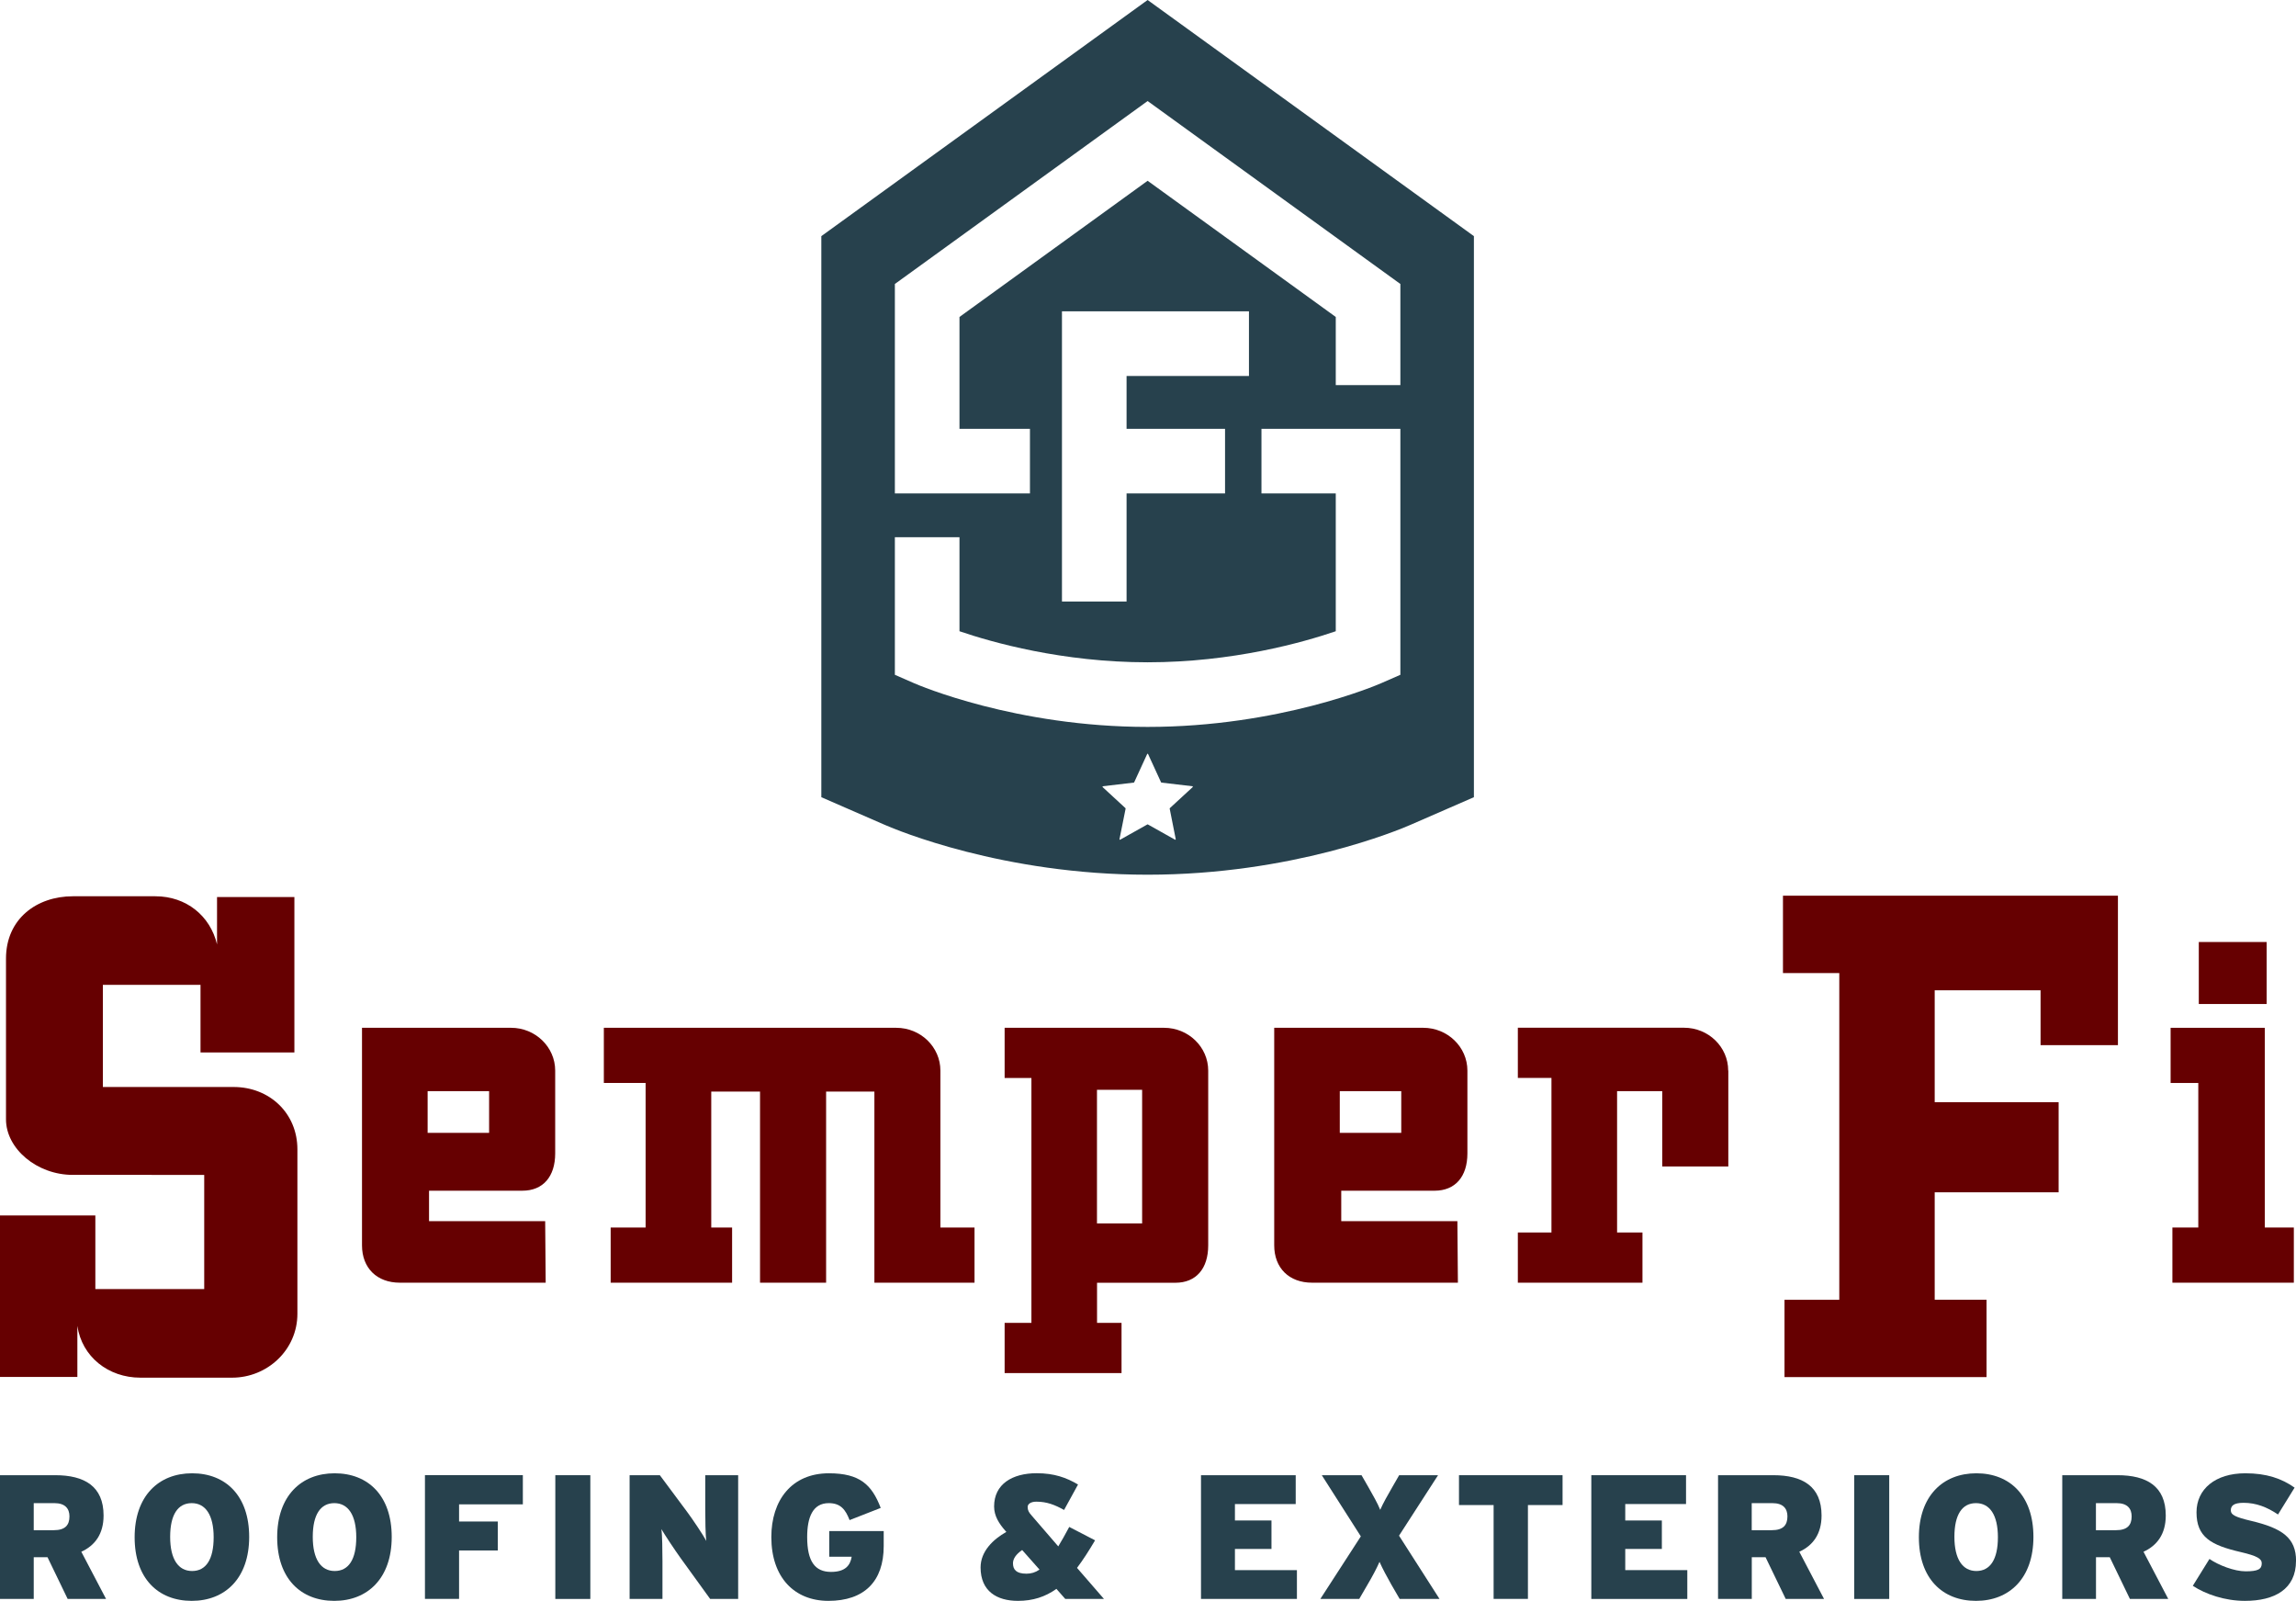 <svg xmlns="http://www.w3.org/2000/svg" id="Layer_1" data-name="Layer 1" viewBox="0 0 360 250.97"><defs><style>      .cls-1 {        fill: #27414d;      }      .cls-2 {        fill: #660001;      }    </style></defs><path class="cls-1" d="M179.94,0l-51.16,37.02v87.96l9.96,4.34c1.83.8,18.54,7.81,41.2,7.81s39.37-7.01,41.2-7.81l9.96-4.34V37.02L179.94,0ZM187.01,123.39l-3.59,3.31s-.03.05-.02.07l.95,4.79c.01.06-.06.11-.11.08l-4.26-2.39s-.05-.01-.08,0l-4.26,2.39c-.06.03-.13-.02-.11-.08l.96-4.79s0-.05-.02-.07l-3.59-3.31s-.02-.12.04-.13l4.85-.57s.05-.02.06-.04l2.04-4.44c.03-.06.11-.06.14,0l2.04,4.44s.03.04.06.04l4.85.57c.07,0,.09.09.04.13ZM219.57,105.79l-3.04,1.33c-.64.28-15.93,6.84-36.59,6.84s-35.95-6.56-36.59-6.84l-3.04-1.33v-21.57h10.13v14.74c5.09,1.74,16.12,4.87,29.5,4.87s24.41-3.13,29.5-4.87v-21.6h-11.65s0-10.13,0-10.13h21.78s0,38.56,0,38.56ZM192.08,67.23v10.13h-15.44v16.94h-10.13v-45.49h29.32v10.13h-19.19v8.29h15.44ZM219.57,60.37h-10.13v-10.68l-29.5-21.35-29.5,21.35v17.54h11.05s0,10.13,0,10.13h-21.18s0-32.84,0-32.84l39.63-28.68,39.63,28.68v15.85Z"></path><g><g><path class="cls-1" d="M16.62,250.67h-6.01l-3.16-6.54h-2.16v6.54H0v-19.4h8.67c4.55,0,7.57,1.72,7.57,6.32,0,2.91-1.36,4.71-3.49,5.68l3.88,7.4ZM10.89,237.73c0-1.22-.67-2.08-2.36-2.08h-3.24v4.24h3.16c1.75,0,2.44-.78,2.44-2.16Z"></path><path class="cls-1" d="M39.07,240.94c0,6.46-3.74,10.03-9.01,10.03s-8.95-3.52-8.95-9.97,3.74-10.03,9.01-10.03,8.95,3.52,8.95,9.98ZM33.5,241c0-3.49-1.28-5.35-3.44-5.35s-3.38,1.8-3.38,5.29,1.27,5.35,3.44,5.35,3.38-1.8,3.38-5.29Z"></path><path class="cls-1" d="M61.42,240.94c0,6.46-3.74,10.03-9.01,10.03s-8.95-3.52-8.95-9.97,3.74-10.03,9.01-10.03,8.95,3.52,8.95,9.98ZM55.86,241c0-3.49-1.28-5.35-3.44-5.35s-3.38,1.8-3.38,5.29,1.27,5.35,3.44,5.35,3.38-1.8,3.38-5.29Z"></path><path class="cls-1" d="M81.98,235.84h-10v2.69h6.07v4.54h-6.07v7.59h-5.35v-19.4h15.35v4.57Z"></path><path class="cls-1" d="M92.56,250.67h-5.49v-19.4h5.49v19.4Z"></path><path class="cls-1" d="M115.73,250.67h-4.38l-4.63-6.4c-.86-1.19-2.52-3.69-3.02-4.55.14.86.17,3.44.17,5.02v5.93h-5.15v-19.4h4.74l4.27,5.74c.89,1.19,2.61,3.77,3.02,4.57-.14-.86-.17-3.44-.17-5.02v-5.29h5.16v19.4Z"></path><path class="cls-1" d="M138.56,242.38c0,5.54-3.05,8.59-8.67,8.59-5.32,0-8.95-3.66-8.95-10,0-5.74,3.16-10,9.03-10,4.85,0,6.73,1.8,8.12,5.43l-4.88,1.91c-.64-1.66-1.41-2.66-3.27-2.66-2.52,0-3.38,2.24-3.38,5.32,0,3.85,1.25,5.46,3.74,5.46,2.27,0,3.02-1.05,3.24-2.38h-3.52v-4.02h8.54v2.36Z"></path><path class="cls-1" d="M173.1,250.67h-6.07l-1.39-1.58c-1.75,1.25-3.68,1.88-6.04,1.88-3.3,0-5.85-1.52-5.85-5.24,0-2.52,1.97-4.41,4.04-5.57l-.17-.19c-.97-1.11-1.75-2.3-1.75-3.8,0-3.49,2.83-5.21,6.68-5.21,2.74,0,4.65.69,6.48,1.77l-2.19,3.99c-1.44-.8-2.69-1.3-4.35-1.3-.86,0-1.36.36-1.36.83,0,.53.19.86.64,1.36l4.16,4.82c.53-.86,1.08-1.86,1.72-3.05l4.05,2.1c-.97,1.64-1.89,3.08-2.83,4.32l4.21,4.85ZM162.99,246.07l-2.72-3.07c-1,.69-1.44,1.39-1.44,2.08,0,.97.5,1.63,2.11,1.63.75,0,1.39-.19,2.05-.64Z"></path><path class="cls-1" d="M203.36,250.67h-15.05v-19.4h14.85v4.52h-9.53v2.58h5.73v4.46h-5.73v3.32h9.72v4.52Z"></path><path class="cls-1" d="M225.69,250.67h-6.23l-1.3-2.24c-.69-1.22-1.39-2.52-1.86-3.58-.44,1.03-1.16,2.36-1.88,3.58l-1.3,2.24h-6.1l6.35-9.81-6.12-9.59h6.23l1.08,1.88c.69,1.22,1.44,2.52,1.85,3.55.44-1.03,1.19-2.33,1.89-3.55l1.08-1.88h6.1l-6.12,9.48,6.35,9.92Z"></path><path class="cls-1" d="M245,235.95h-5.43v14.71h-5.38v-14.71h-5.43v-4.68h16.24v4.68Z"></path><path class="cls-1" d="M264.56,250.67h-15.05v-19.4h14.85v4.52h-9.53v2.58h5.74v4.46h-5.74v3.32h9.73v4.52Z"></path><path class="cls-1" d="M286,250.67h-6.01l-3.16-6.54h-2.16v6.54h-5.29v-19.4h8.67c4.55,0,7.56,1.72,7.56,6.32,0,2.91-1.36,4.71-3.49,5.68l3.88,7.4ZM280.26,237.73c0-1.22-.66-2.08-2.36-2.08h-3.24v4.24h3.16c1.75,0,2.44-.78,2.44-2.16Z"></path><path class="cls-1" d="M296.22,250.67h-5.49v-19.4h5.49v19.4Z"></path><path class="cls-1" d="M318.83,240.94c0,6.46-3.74,10.03-9.01,10.03s-8.95-3.52-8.95-9.97,3.74-10.03,9.01-10.03,8.95,3.52,8.95,9.98ZM313.26,241c0-3.49-1.27-5.35-3.44-5.35s-3.38,1.8-3.38,5.29,1.28,5.35,3.44,5.35,3.38-1.8,3.38-5.29Z"></path><path class="cls-1" d="M339.97,250.67h-6.01l-3.16-6.54h-2.16v6.54h-5.29v-19.4h8.67c4.55,0,7.56,1.72,7.56,6.32,0,2.91-1.36,4.71-3.49,5.68l3.88,7.4ZM334.23,237.73c0-1.22-.66-2.08-2.36-2.08h-3.24v4.24h3.16c1.75,0,2.44-.78,2.44-2.16Z"></path><path class="cls-1" d="M360,244.71c0,4.43-3.35,6.26-8.01,6.26-3.13,0-6.15-1.03-8.17-2.36l2.61-4.21c1.41.97,3.88,1.94,5.68,1.94,1.91,0,2.52-.33,2.52-1.25,0-.72-.69-1.16-3.3-1.77-4.68-1.08-6.93-2.36-6.93-6.23,0-3.66,2.97-6.12,7.65-6.12,3.3,0,5.68.8,7.73,2.25l-2.6,4.21c-1.72-1.16-3.44-1.83-5.4-1.83-1.61,0-2,.5-2,1.19s.69,1.05,3.19,1.64c4.88,1.16,7.04,2.66,7.04,6.29Z"></path></g><g><path class="cls-2" d="M279.8,203.77h8.59v-51.22h-8.83v-12.13h52.52v23.43h-12.13v-8.6h-16.6v17.54h19.43v14.13h-19.43v16.84h8.13v12.13h-31.68v-12.13ZM355.4,157.4h-10.64v-9.72h10.64v9.72ZM355.11,192.44v-31.31h-14.77v8.65h4.34v22.66h-4.06v8.65h19.04v-8.65h-4.55Z"></path><path class="cls-2" d="M80.12,161.13h-23.36v34.1c0,3.56,2.33,5.86,5.93,5.86h22.87l-.08-9.65h-18.21v-4.77h14.64c3.22,0,5.14-2.19,5.14-5.85v-12.98c0-3.7-3.11-6.71-6.92-6.71ZM76.69,171.06v6.54h-9.64v-6.54h9.64ZM147.46,192.44h5.34v8.65h-15.7v-29.96h-7.57v29.96h-10.36v-29.96h-7.65v21.31h3.27v8.65h-19.04v-8.65h5.48v-22.66h-6.55v-8.65h45.85c3.82,0,6.92,3.01,6.92,6.71v24.6ZM182.52,161.13h-25v7.87h4.2v38.39h-4.2v7.87h18.33v-7.87h-3.84v-6.29h12.29c3.22,0,5.14-2.19,5.14-5.86v-27.4c0-3.7-3.11-6.71-6.92-6.71ZM179.08,170.85v20.95h-7.08v-20.95h7.08ZM223.15,161.13h-23.36v34.1c0,3.56,2.33,5.86,5.93,5.86h22.87l-.08-9.65h-18.21v-4.77h14.64c3.22,0,5.14-2.19,5.14-5.85v-12.98c0-3.7-3.11-6.71-6.92-6.71ZM219.71,171.06v6.54h-9.64v-6.54h9.64ZM270.99,167.84v15.03h-10.36v-11.81h-7.08v22.16h3.98v7.87h-19.54v-7.87h5.27v-24.23h-5.27v-7.87h26.06c3.82,0,6.92,3.01,6.92,6.71ZM16.13,170.41h20.49c5.65,0,10.01,4.12,10.01,9.77v25.79c0,5.65-4.71,10.01-10.24,10.01h-14.37c-5.06,0-9.18-3.3-9.89-8.12v8.01H0v-25.32h14.95v11.54h17.07v-17.9H11.42c-5.65,0-10.48-4.12-10.48-8.71v-25.2c0-6.24,4.83-9.77,10.48-9.77h12.95c4.83,0,8.59,3.06,9.66,7.54v-7.42h12.13v24.37h-14.72v-10.6h-15.31v16.01Z"></path></g></g></svg>